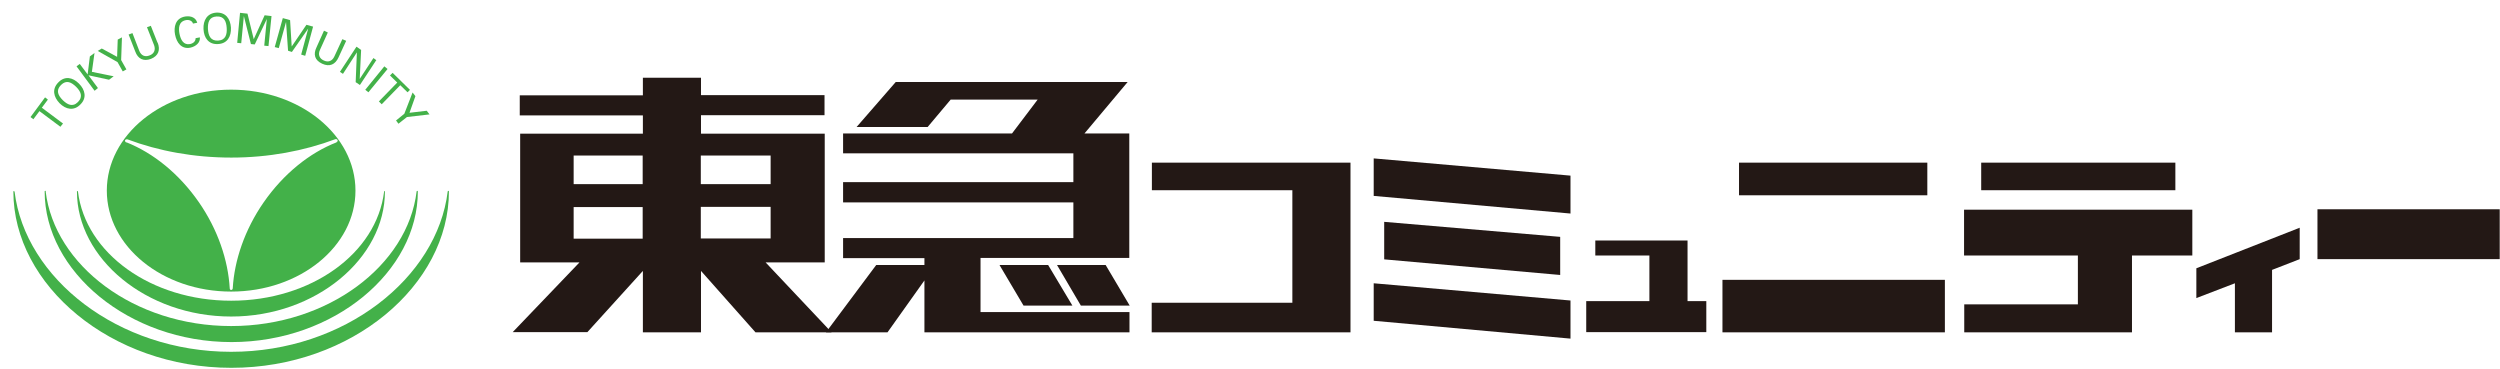 <svg width="183" height="27" viewBox="0 0 183 27" fill="none" xmlns="http://www.w3.org/2000/svg">
  <g clip-path="url(#clip0_58_673)">
    <path d="M16.92 6.563C11.897 6.563 7.819 9.873 7.819 13.954C7.819 18.035 11.897 21.344 16.92 21.344C21.943 21.344 26.02 18.035 26.02 13.954C26.02 9.873 21.943 6.563 16.92 6.563ZM24.632 10.422C22.682 11.179 20.761 12.707 19.298 14.815C17.91 16.818 17.156 19.059 17.038 21.092C17.038 21.181 16.979 21.226 16.92 21.226C16.861 21.226 16.816 21.181 16.816 21.107C16.698 19.044 15.945 16.803 14.556 14.8C13.093 12.693 11.202 11.194 9.267 10.422C9.252 10.422 9.237 10.422 9.223 10.422C9.223 10.422 9.149 10.363 9.149 10.303C9.149 10.244 9.208 10.199 9.267 10.199C9.296 10.199 9.311 10.199 9.326 10.199C11.616 11.06 14.201 11.535 16.934 11.535C19.668 11.535 22.268 11.045 24.558 10.184C24.558 10.184 24.587 10.184 24.602 10.184C24.661 10.184 24.72 10.229 24.72 10.288C24.72 10.348 24.691 10.377 24.646 10.392L24.632 10.422Z" fill="#43B149" />
    <path d="M1.067 14.028C1.836 20.365 8.632 25.752 16.92 25.752C25.208 25.752 32.004 20.35 32.772 14.013C32.772 14.013 32.787 13.969 32.816 13.969C32.846 13.969 32.861 13.984 32.861 14.013C32.861 20.869 25.74 26.924 16.934 26.924C8.129 26.924 0.979 20.869 0.979 14.028C0.979 14.028 0.979 13.984 1.023 13.984C1.038 13.984 1.053 13.998 1.053 14.028" fill="#43B149" />
    <path d="M3.342 14.013C3.993 19.415 9.813 23.867 16.92 23.867C24.026 23.867 29.847 19.415 30.497 14.013C30.497 14.013 30.512 13.969 30.541 13.969C30.556 13.969 30.586 13.984 30.586 14.013C30.586 19.846 24.484 25.04 16.949 25.04C9.415 25.04 3.269 19.846 3.269 14.013C3.269 14.013 3.269 13.969 3.313 13.969C3.328 13.969 3.357 13.969 3.357 13.998" fill="#43B149" />
    <path d="M5.706 14.013C6.253 18.54 11.069 22.012 16.92 22.012C22.77 22.012 27.572 18.554 28.118 14.013C28.118 14.013 28.118 13.984 28.148 13.984C28.163 13.984 28.177 13.984 28.177 14.013C28.177 18.896 23.14 23.17 16.92 23.17C10.7 23.17 5.632 18.911 5.632 14.013C5.632 14.013 5.647 13.984 5.677 13.984C5.692 13.984 5.706 13.984 5.706 14.013Z" fill="#43B149" />
    <path d="M2.885 8.137L2.441 8.73L2.234 8.567L3.298 7.127L3.505 7.291L3.062 7.884L4.613 9.042L4.421 9.279L2.87 8.122L2.885 8.137Z" fill="#43B149" />
    <path d="M4.598 7.335C4.258 6.994 4.066 6.623 4.465 6.222C4.864 5.821 5.234 6.029 5.573 6.356C5.898 6.682 6.105 7.068 5.706 7.469C5.307 7.869 4.923 7.647 4.598 7.335ZM4.362 7.558C4.82 8.018 5.411 8.137 5.884 7.647C6.371 7.172 6.238 6.578 5.78 6.118C5.322 5.658 4.746 5.54 4.273 6.029C3.786 6.519 3.919 7.098 4.362 7.558Z" fill="#43B149" />
    <path d="M6.918 6.638L5.603 4.857L5.839 4.679L6.415 5.45L6.578 4.13L6.918 3.877L6.726 5.258L8.321 5.584L7.982 5.836L6.475 5.51L7.169 6.445L6.933 6.638H6.918Z" fill="#43B149" />
    <path d="M8.572 4.174L8.617 2.898L8.927 2.735L8.868 4.397L9.252 5.08L8.986 5.228L8.602 4.545L7.154 3.729L7.45 3.551L8.572 4.16V4.174Z" fill="#43B149" />
    <path d="M11.542 3.121C11.749 3.655 11.601 4.085 11.055 4.308C10.508 4.516 10.094 4.308 9.902 3.774L9.415 2.527L9.695 2.423L10.198 3.729C10.345 4.085 10.626 4.189 10.951 4.056C11.276 3.937 11.409 3.655 11.276 3.299L10.759 1.993L11.04 1.889L11.527 3.121H11.542Z" fill="#43B149" />
    <path d="M14.127 1.726C14.068 1.518 13.832 1.429 13.61 1.473C13.064 1.577 13.064 2.082 13.138 2.468C13.226 2.913 13.433 3.314 13.906 3.225C14.142 3.18 14.319 3.032 14.319 2.794L14.63 2.735C14.674 3.106 14.349 3.403 13.921 3.492C13.285 3.61 12.931 3.135 12.813 2.527C12.709 1.993 12.827 1.325 13.566 1.206C13.995 1.147 14.334 1.295 14.438 1.666L14.127 1.726Z" fill="#43B149" />
    <path d="M15.221 2.126C15.206 1.651 15.295 1.236 15.856 1.206C16.417 1.176 16.565 1.577 16.595 2.052C16.624 2.512 16.521 2.942 15.959 2.972C15.398 3.002 15.25 2.586 15.221 2.126ZM14.896 2.126C14.925 2.779 15.28 3.269 15.959 3.224C16.639 3.195 16.934 2.675 16.905 2.022C16.861 1.369 16.521 0.894 15.841 0.924C15.162 0.969 14.866 1.488 14.896 2.126Z" fill="#43B149" />
    <path d="M19.549 1.355L18.648 3.254L18.368 3.225L17.851 1.177L17.658 3.165L17.363 3.136L17.57 0.939L18.116 0.999L18.574 2.868L19.372 1.117L19.875 1.177L19.653 3.373L19.343 3.343L19.535 1.37L19.549 1.355Z" fill="#43B149" />
    <path d="M22.578 2.067L21.367 3.803L21.086 3.714L20.938 1.607L20.406 3.521L20.111 3.447L20.702 1.325L21.234 1.473L21.352 3.403L22.43 1.815L22.918 1.948L22.342 4.085L22.046 3.996L22.563 2.082L22.578 2.067Z" fill="#43B149" />
    <path d="M24.779 4.204C24.543 4.723 24.129 4.916 23.583 4.664C23.036 4.412 22.918 3.981 23.169 3.462L23.716 2.245L23.996 2.379L23.42 3.655C23.258 3.996 23.391 4.293 23.701 4.427C24.011 4.575 24.307 4.486 24.469 4.145L25.06 2.868L25.341 2.987L24.779 4.204Z" fill="#43B149" />
    <path d="M27.557 4.382L26.346 6.222L26.035 6.015L26.124 3.833L25.105 5.406L24.883 5.258L26.094 3.417L26.434 3.655L26.331 5.777L27.335 4.249L27.557 4.412V4.382Z" fill="#43B149" />
    <path d="M26.744 6.564L28.133 4.857L28.369 5.05L26.966 6.756L26.73 6.564H26.744Z" fill="#43B149" />
    <path d="M29.079 6.044L28.547 5.525L28.739 5.332L30.009 6.578L29.832 6.756L29.3 6.237L27.941 7.632L27.734 7.424L29.093 6.029L29.079 6.044Z" fill="#43B149" />
    <path d="M29.98 8.255L31.236 8.107L31.442 8.374L29.788 8.567L29.167 9.057L28.99 8.819L29.596 8.329L30.201 6.771L30.408 7.038L29.98 8.24V8.255Z" fill="#43B149" />
    <path d="M84.318 11.906H98.856V24.327H84.304V22.161H94.601V13.924H84.318V11.906Z" fill="#231815" />
    <path d="M114.96 15.631L100.555 14.34V11.595L114.96 12.856V15.631Z" fill="#231815" />
    <path d="M114.206 20.128L101.323 18.985V16.239L114.206 17.338V20.128Z" fill="#231815" />
    <path d="M114.96 24.787L100.555 23.481V20.736L114.96 21.997V24.787Z" fill="#231815" />
    <path d="M123.528 22.042V17.605H116.777V18.703H120.736V22.042H116.112V24.312H124.902V22.042H123.528Z" fill="#231815" />
    <path d="M142.365 20.484H126.084V24.327H142.365V20.484Z" fill="#231815" />
    <path d="M141.08 11.906H127.296V14.295H141.08V11.906Z" fill="#231815" />
    <path d="M159.237 11.906H145.024V13.924H159.237V11.906Z" fill="#231815" />
    <path d="M160.478 15.349H143.769V18.703H152.101V22.279H143.783V24.327H156.061V18.703H160.478V15.349Z" fill="#231815" />
    <path d="M168.338 16.67L160.773 19.638V21.819L163.595 20.736V24.327H166.314V19.756L168.338 18.97V16.67Z" fill="#231815" />
    <path d="M182.979 15.319H169.638V18.97H182.979V15.319Z" fill="#231815" />
    <path d="M56.041 19.207H60.37V9.784H51.313V8.433H60.355V6.964H51.313V5.688H47.059V6.979H38.046V8.448H47.059V9.68V9.784H38.076V19.207H42.419L37.529 24.312H42.996L47.059 19.831V24.327H51.313V19.831L55.302 24.327H60.872L56.056 19.222L56.041 19.207ZM47.044 17.471H41.991V15.156H47.044V17.471ZM47.044 13.479H41.991V11.387H47.044V13.479ZM51.299 11.387H56.41V13.479H51.299V11.387ZM51.299 17.456V15.141H56.41V17.456H51.299Z" fill="#231815" />
    <path d="M71.775 18.881H82.664V9.769H79.384L82.546 6H65.57L62.704 9.294H67.905L69.589 7.291H75.956L74.08 9.769H61.714V11.223H78.571V13.331H61.714V14.815H78.571V17.427H61.714V18.896H67.668V19.4H64.137L60.459 24.327H64.965L67.668 20.528V24.327H82.678V22.843H71.775V18.881Z" fill="#231815" />
    <path d="M82.693 22.368L80.935 19.4H77.375L79.118 22.368H82.693Z" fill="#231815" />
    <path d="M73.164 19.4L74.922 22.368H78.498L76.725 19.4H73.164Z" fill="#231815" />
  </g>
  <defs>
    <clipPath id="clip0_58_673">
      <rect width="182" height="26" fill="white" transform="translate(0.979 0.924)" />
    </clipPath>
  </defs>
</svg>